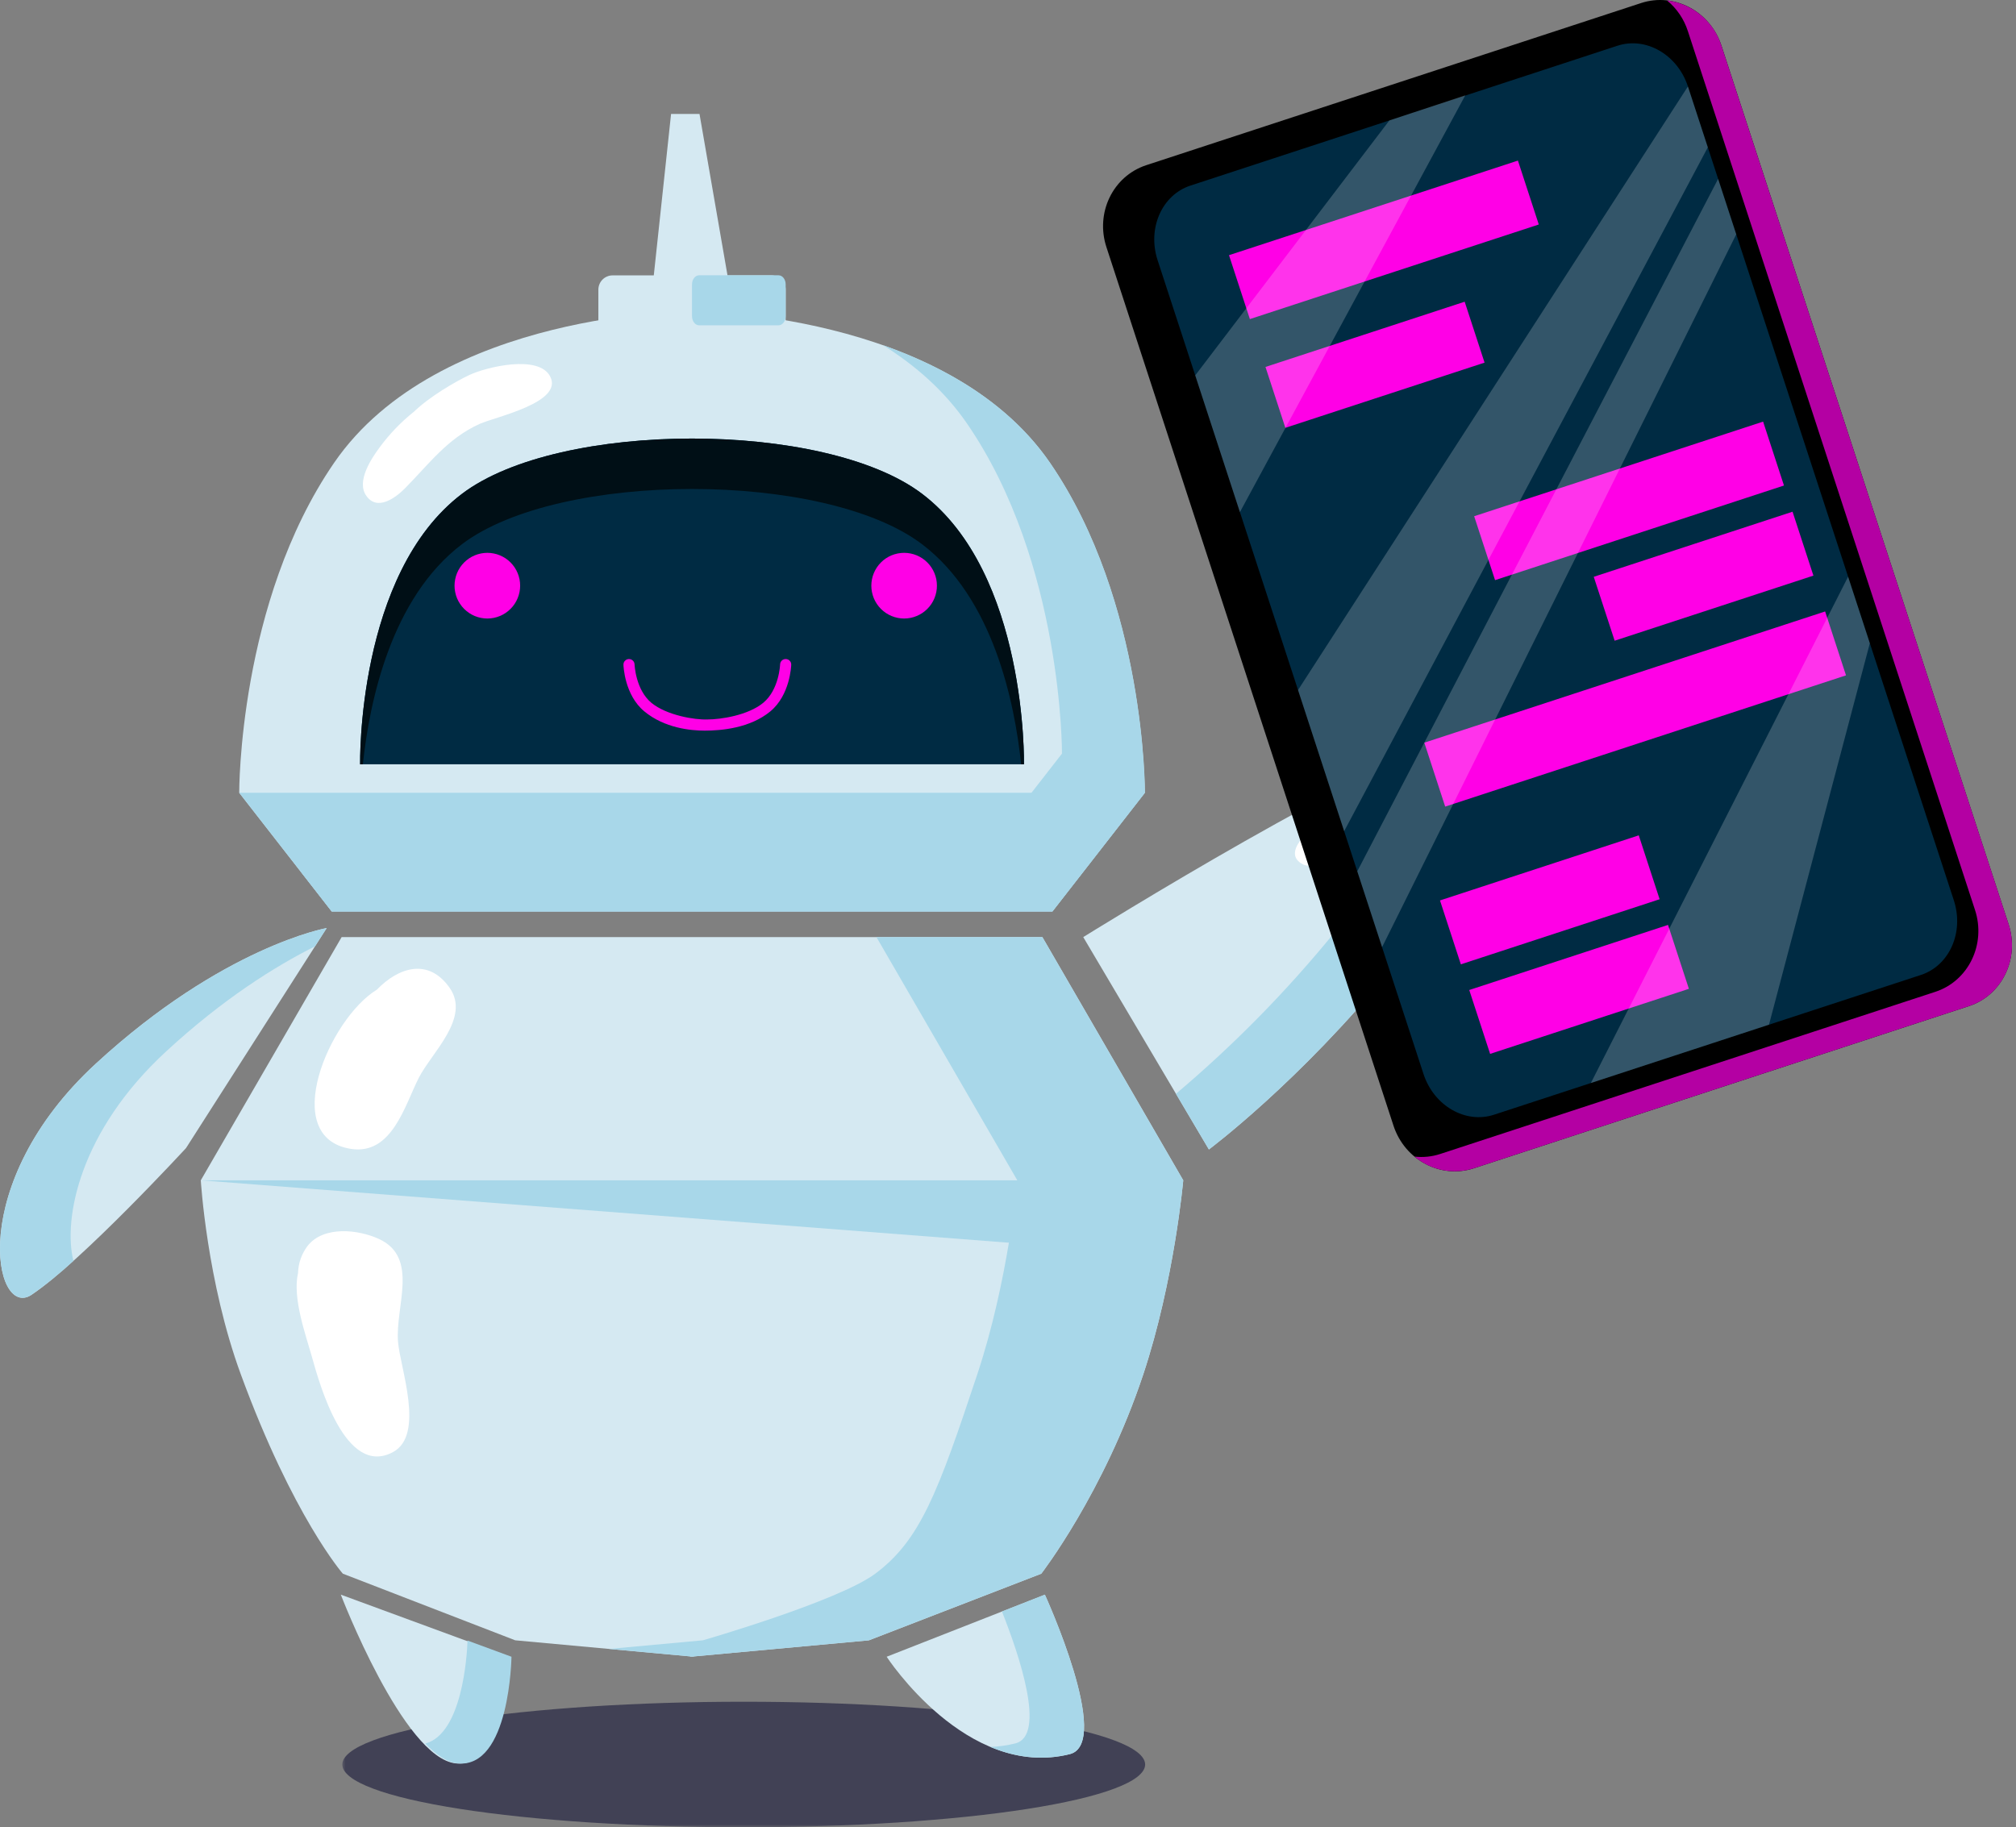 <svg width="353" height="320" viewBox="0 0 353 320" fill="none" xmlns="http://www.w3.org/2000/svg">
<rect x="0" y="0" width="353" height="320" fill="#808080" stroke="none"/>
<mask id="mask0_49_677" style="mask-type:luminance" maskUnits="userSpaceOnUse" x="59" y="296" width="143" height="24">
<path d="M59.68 296.953H201.318V320H59.68V296.953Z" fill="white"/>
</mask>
<g mask="url(#mask0_49_677)">
<path d="M200.514 309.014C200.514 309.376 200.397 309.734 200.174 310.092C199.946 310.45 199.612 310.808 199.161 311.162C198.71 311.515 198.152 311.864 197.487 312.208C196.817 312.552 196.041 312.891 195.162 313.221C194.279 313.556 193.298 313.881 192.21 314.198C191.127 314.514 189.946 314.825 188.667 315.123C187.389 315.42 186.017 315.709 184.557 315.988C183.097 316.267 181.554 316.532 179.926 316.787C178.299 317.043 176.593 317.285 174.812 317.513C173.036 317.74 171.19 317.954 169.275 318.154C167.359 318.354 165.388 318.54 163.356 318.707C161.329 318.879 159.251 319.033 157.121 319.172C154.997 319.307 152.83 319.428 150.626 319.535C148.427 319.637 146.195 319.726 143.936 319.795C141.681 319.865 139.407 319.921 137.115 319.953C134.823 319.991 132.526 320.009 130.225 320.009C127.923 320.009 125.627 319.991 123.334 319.953C121.047 319.921 118.769 319.865 116.514 319.795C114.254 319.726 112.027 319.637 109.823 319.535C107.62 319.428 105.453 319.307 103.328 319.172C101.199 319.033 99.121 318.879 97.094 318.707C95.062 318.54 93.09 318.354 91.175 318.154C89.264 317.954 87.414 317.74 85.638 317.513C83.857 317.285 82.155 317.043 80.523 316.787C78.896 316.532 77.352 316.267 75.892 315.988C74.433 315.709 73.066 315.42 71.782 315.123C70.504 314.825 69.323 314.514 68.24 314.198C67.152 313.881 66.171 313.556 65.287 313.221C64.409 312.891 63.632 312.552 62.967 312.208C62.298 311.864 61.74 311.515 61.289 311.162C60.843 310.808 60.503 310.45 60.275 310.092C60.052 309.734 59.941 309.376 59.941 309.014C59.941 308.656 60.052 308.298 60.275 307.94C60.503 307.582 60.843 307.224 61.289 306.87C61.74 306.517 62.298 306.168 62.967 305.824C63.632 305.48 64.409 305.141 65.287 304.811C66.171 304.476 67.152 304.15 68.24 303.834C69.323 303.518 70.504 303.206 71.782 302.909C73.066 302.607 74.433 302.318 75.892 302.039C77.352 301.765 78.896 301.496 80.523 301.244C82.155 300.989 83.857 300.747 85.638 300.519C87.414 300.291 89.264 300.073 91.175 299.873C93.09 299.673 95.062 299.492 97.094 299.32C99.121 299.152 101.199 298.999 103.328 298.859C105.453 298.72 107.62 298.599 109.823 298.497C112.027 298.39 114.254 298.306 116.514 298.232C118.769 298.162 121.047 298.111 123.334 298.074C125.627 298.041 127.923 298.022 130.225 298.022C132.526 298.022 134.823 298.041 137.115 298.074C139.407 298.111 141.681 298.162 143.936 298.232C146.195 298.306 148.427 298.39 150.626 298.497C152.83 298.599 154.997 298.72 157.121 298.859C159.251 298.999 161.329 299.152 163.356 299.32C165.388 299.492 167.359 299.673 169.275 299.873C171.19 300.073 173.036 300.291 174.812 300.519C176.593 300.747 178.299 300.989 179.926 301.24C181.554 301.496 183.097 301.765 184.557 302.039C186.017 302.318 187.389 302.607 188.667 302.909C189.946 303.206 191.127 303.518 192.21 303.834C193.298 304.15 194.279 304.476 195.162 304.811C196.041 305.141 196.817 305.48 197.487 305.824C198.152 306.168 198.71 306.517 199.161 306.87C199.612 307.224 199.946 307.582 200.174 307.94C200.397 308.298 200.514 308.656 200.514 309.014Z" fill="#414155"/>
</g>
<path d="M183.85 81.066C165.588 54.462 121.172 54.462 121.172 54.462C121.172 54.462 76.748 54.462 58.49 81.066C41.729 105.479 41.887 138.838 41.887 138.838L58.076 159.621H184.269L200.453 138.838C200.453 138.838 200.616 105.479 183.85 81.066Z" fill="#D5E9F2"/>
<path d="M183.878 81.065C176.714 70.646 165.537 64.29 154.592 60.436C160.255 63.969 165.397 68.451 169.344 74.203C186.11 98.621 185.952 131.98 185.952 131.98L169.763 152.763H52.757L58.104 159.621H184.292L200.481 138.838C200.481 138.838 200.639 105.479 183.878 81.065Z" fill="#A8D7E9"/>
<path d="M161.436 86.468C144.419 73.58 97.926 73.58 80.904 86.468C62.432 100.458 63.056 133.849 63.056 133.849H179.294C179.294 133.849 179.912 100.458 161.436 86.468Z" fill="#002B43"/>
<path d="M63.539 133.849C64.683 122.956 68.453 104.726 80.904 95.297C97.926 82.413 144.419 82.413 161.436 95.297C173.887 104.726 177.662 122.951 178.801 133.849H179.294C179.294 133.849 179.926 100.458 161.445 86.468C144.428 73.58 97.935 73.58 80.918 86.468C62.432 100.458 63.056 133.849 63.056 133.849H63.539Z" fill="#000F16"/>
<path d="M107.266 48.227H135.079C135.409 48.227 135.729 48.288 136.032 48.418C136.338 48.543 136.608 48.724 136.841 48.957C137.073 49.19 137.254 49.459 137.38 49.766C137.505 50.068 137.571 50.389 137.571 50.719V59.451C137.571 59.781 137.505 60.102 137.38 60.404C137.254 60.711 137.073 60.98 136.841 61.213C136.608 61.445 136.338 61.627 136.032 61.752C135.729 61.882 135.409 61.943 135.079 61.943H107.266C106.936 61.943 106.615 61.882 106.313 61.752C106.006 61.627 105.736 61.445 105.504 61.213C105.272 60.98 105.09 60.711 104.965 60.404C104.839 60.102 104.774 59.781 104.774 59.451V50.719C104.774 50.389 104.839 50.068 104.965 49.766C105.09 49.459 105.272 49.19 105.504 48.957C105.736 48.724 106.006 48.543 106.313 48.418C106.615 48.288 106.936 48.227 107.266 48.227Z" fill="#D5E9F2"/>
<path d="M113.766 54.88L117.504 19.959H122.484L128.574 55.084L113.766 54.88Z" fill="#D5E9F2"/>
<path d="M58.076 159.62H184.269L200.453 138.838H41.887L58.076 159.62Z" fill="#A8D7E9"/>
<path d="M137.571 55.368C137.571 56.247 137.008 56.972 136.32 56.972H122.418C121.73 56.972 121.172 56.261 121.172 55.368V49.812C121.172 48.934 121.73 48.209 122.418 48.209H136.32C137.008 48.209 137.571 48.92 137.571 49.812V55.368Z" fill="#A8D7E9"/>
<path d="M96.331 65.927C94.332 62.049 85.158 64.267 82.169 65.68C79.728 66.838 75.302 69.395 72.484 72.097C70.225 73.9 68.235 75.965 66.514 78.294C65.073 80.237 62.353 84.241 64.115 86.793C66.036 89.601 69.272 87.165 70.885 85.547C75.074 81.325 78.291 76.811 83.978 74.24C86.753 72.994 98.716 70.497 96.331 65.927Z" fill="white"/>
<path d="M207.185 206.705L182.521 164.112H59.82L35.159 206.705C35.159 206.705 36.21 224.451 42.161 240.673C51.307 265.612 60.029 275.594 60.029 275.594L90.217 287.264L120.903 290.086V290.142C120.903 290.142 121.112 290.114 121.182 290.114C121.247 290.114 121.451 290.142 121.451 290.142V290.091L152.142 287.268L182.33 275.599C182.33 275.599 193.279 261.46 200.193 240.677C205.633 224.274 207.185 206.705 207.185 206.705Z" fill="#D5E9F2"/>
<path d="M182.52 164.112H153.467L178.131 206.705C178.131 206.705 176.579 224.274 171.125 240.673C164.216 261.46 161.12 269.736 153.262 275.594C146.776 280.425 123.079 287.264 123.079 287.264L106.643 288.775L120.898 290.086V290.142C120.898 290.142 121.103 290.114 121.172 290.114C121.242 290.114 121.442 290.142 121.442 290.142V290.091L152.132 287.268L182.321 275.599C182.321 275.599 193.27 261.46 200.183 240.677C205.632 224.279 207.185 206.709 207.185 206.709L182.52 164.112Z" fill="#A8D7E9"/>
<path d="M35.155 206.705H207.185L200.481 219.477L35.155 206.705Z" fill="#A8D7E9"/>
<path d="M69.69 234.949C69.202 228.77 73.414 220.248 66.37 216.984C62.749 215.306 56.635 214.618 53.836 218.221C52.794 219.625 52.246 221.197 52.185 222.945C51.176 227.352 53.547 233.801 54.654 237.753C55.956 242.407 60.475 258.763 68.802 254.309C74.47 251.269 70.039 239.524 69.69 234.949Z" fill="white"/>
<path d="M78.738 173.006C74.995 167.664 69.732 169.44 65.985 173.322C57.644 178.404 48.777 199.164 61.4 201.195C68.663 202.367 70.894 193.501 73.354 188.712C75.613 184.313 82.411 178.255 78.738 173.006Z" fill="white"/>
<path d="M189.676 164.112C189.676 164.112 243.641 130.525 254.018 130.525C264.396 130.525 260.244 149.229 243.641 169.663C227.526 189.483 211.677 201.302 211.677 201.302L189.676 164.112Z" fill="#D5E9F2"/>
<path d="M254.018 130.525C252.982 130.525 251.508 130.86 249.699 131.464C249.397 138.773 243.897 150.703 233.691 163.275C225.309 173.569 216.047 182.997 205.907 191.557L211.677 201.307C211.677 201.307 227.526 189.493 243.641 169.668C260.244 149.229 264.396 130.525 254.018 130.525Z" fill="#A8D7E9"/>
<path d="M242.404 138.34C240.991 137.411 236.867 139.507 235.7 140.084C233.742 141.046 228.689 144.231 227.629 147.272C226.457 148.876 226.248 150.429 228.191 151.396C231.12 152.856 239.271 146.24 241.042 144.064C242.13 142.706 244.352 139.614 242.404 138.34Z" fill="white"/>
<path d="M59.675 279.267C59.675 279.267 70.634 307.879 79.807 308.818C88.98 309.758 89.245 290.142 89.245 290.142L59.675 279.267Z" fill="#D5E9F2"/>
<path d="M81.867 287.311C81.764 290.087 80.914 303.63 74.465 305.346C76.353 307.322 78.273 308.633 80.119 308.819C89.296 309.753 89.561 290.142 89.561 290.142L81.867 287.311Z" fill="#A8D7E9"/>
<path d="M155.252 290.143C155.252 290.143 169.261 311.706 187.314 307.201C194.865 305.313 182.958 279.272 182.958 279.272L155.252 290.143Z" fill="#D5E9F2"/>
<path d="M182.957 279.267L175.439 282.215C178.466 289.83 183.255 303.955 177.769 305.322C176.337 305.68 174.886 305.885 173.412 305.931C177.592 307.684 182.297 308.446 187.314 307.196C194.864 305.308 182.957 279.267 182.957 279.267Z" fill="#A8D7E9"/>
<path d="M137.594 115.415C137.324 115.411 137.092 115.499 136.896 115.68C136.706 115.866 136.603 116.094 136.594 116.364C136.594 116.419 136.422 120.79 133.642 123.082C130.992 125.272 126.189 126.006 123.855 125.997C121.674 126.09 116.714 125.272 114.059 123.082C111.288 120.79 111.116 116.419 111.111 116.364C111.102 116.094 111 115.866 110.804 115.68C110.609 115.499 110.376 115.411 110.111 115.415C109.842 115.425 109.614 115.527 109.433 115.722C109.247 115.917 109.158 116.15 109.168 116.419C109.168 116.629 109.354 121.715 112.822 124.584C116.365 127.513 120.935 127.955 123.39 127.955C126.319 127.955 131.34 127.513 134.883 124.584C138.352 121.715 138.533 116.629 138.542 116.419C138.552 116.15 138.463 115.913 138.277 115.717C138.091 115.522 137.863 115.42 137.594 115.415Z" fill="#FF00E6"/>
<path d="M32.575 201.06C32.575 201.06 14.168 221.043 5.501 226.771C-1.068 231.118 -6.006 207.248 16.785 186.271C39.074 165.753 57.207 162.526 57.207 162.526L32.575 201.06Z" fill="#D5E9F2"/>
<path d="M16.785 186.271C39.074 165.753 57.207 162.526 57.207 162.526L55.156 165.73C48.127 169.254 39.06 174.949 29.171 184.058C13.838 198.145 11.043 213.548 12.852 220.815C10.541 222.968 8.091 224.953 5.501 226.766C-1.068 231.118 -6.006 207.248 16.785 186.271Z" fill="#A8D7E9"/>
<path d="M91.077 102.564C91.077 102.941 91.04 103.317 90.966 103.684C90.891 104.056 90.784 104.414 90.64 104.763C90.496 105.116 90.319 105.447 90.11 105.758C89.901 106.074 89.664 106.363 89.394 106.632C89.129 106.897 88.841 107.139 88.525 107.348C88.213 107.557 87.883 107.734 87.534 107.878C87.186 108.022 86.828 108.134 86.456 108.208C86.088 108.283 85.712 108.32 85.335 108.32C84.959 108.32 84.587 108.283 84.215 108.208C83.843 108.134 83.485 108.027 83.136 107.883C82.787 107.739 82.457 107.562 82.146 107.353C81.829 107.139 81.541 106.902 81.272 106.637C81.007 106.367 80.769 106.079 80.56 105.763C80.351 105.451 80.17 105.121 80.025 104.772C79.881 104.419 79.775 104.061 79.7 103.689C79.626 103.322 79.588 102.945 79.588 102.569C79.588 102.192 79.626 101.815 79.7 101.448C79.775 101.076 79.881 100.718 80.025 100.369C80.17 100.021 80.346 99.686 80.556 99.374C80.765 99.058 81.007 98.77 81.272 98.5C81.537 98.235 81.829 97.998 82.141 97.784C82.457 97.575 82.787 97.399 83.136 97.254C83.485 97.11 83.843 97.003 84.21 96.929C84.582 96.855 84.954 96.817 85.33 96.817C85.712 96.817 86.084 96.855 86.451 96.929C86.823 96.999 87.181 97.11 87.53 97.254C87.878 97.399 88.208 97.575 88.525 97.784C88.836 97.994 89.129 98.231 89.394 98.5C89.659 98.766 89.896 99.058 90.11 99.37C90.319 99.686 90.496 100.016 90.64 100.365C90.784 100.714 90.891 101.072 90.966 101.443C91.04 101.811 91.077 102.187 91.077 102.564Z" fill="#FF00E6"/>
<path d="M164.053 102.564C164.058 102.941 164.021 103.317 163.946 103.684C163.872 104.056 163.765 104.414 163.621 104.763C163.477 105.116 163.3 105.447 163.091 105.758C162.882 106.074 162.645 106.363 162.375 106.632C162.11 106.897 161.817 107.139 161.506 107.348C161.194 107.557 160.859 107.734 160.515 107.878C160.166 108.022 159.804 108.134 159.437 108.208C159.065 108.283 158.693 108.32 158.316 108.32C157.939 108.32 157.563 108.283 157.196 108.208C156.824 108.134 156.466 108.027 156.117 107.883C155.768 107.739 155.438 107.562 155.122 107.353C154.81 107.139 154.518 106.902 154.253 106.637C153.988 106.367 153.746 106.079 153.537 105.763C153.327 105.451 153.151 105.121 153.006 104.772C152.862 104.419 152.755 104.061 152.681 103.689C152.607 103.322 152.569 102.945 152.569 102.569C152.569 102.192 152.607 101.815 152.681 101.448C152.751 101.076 152.862 100.718 153.006 100.369C153.151 100.021 153.327 99.686 153.537 99.374C153.746 99.058 153.983 98.77 154.253 98.5C154.518 98.235 154.806 97.998 155.122 97.784C155.433 97.575 155.764 97.399 156.112 97.254C156.461 97.11 156.824 97.003 157.191 96.929C157.563 96.855 157.935 96.817 158.311 96.817C158.688 96.817 159.065 96.855 159.432 96.929C159.804 97.003 160.162 97.11 160.511 97.254C160.859 97.399 161.189 97.575 161.501 97.784C161.817 97.994 162.105 98.235 162.37 98.5C162.64 98.766 162.877 99.058 163.086 99.37C163.296 99.686 163.472 100.016 163.616 100.365C163.76 100.714 163.872 101.072 163.946 101.443C164.016 101.811 164.053 102.187 164.053 102.564Z" fill="#FF00E6"/>
<path d="M351.697 161.857C353.663 167.869 350.553 174.303 344.75 176.2L258.073 204.599C252.266 206.5 245.966 203.157 243.999 197.136L193.735 43.28C191.768 37.269 194.874 30.857 200.681 28.937L287.354 0.534C293.157 -1.368 299.452 1.971 301.423 7.996L351.697 161.857Z" fill="black"/>
<path d="M291.883 0.069C293.631 1.515 294.858 3.323 295.556 5.485L345.82 159.351C347.791 165.363 344.681 171.793 338.878 173.694L252.196 202.088C250.722 202.571 249.215 202.725 247.677 202.553C248.388 203.148 249.16 203.65 249.997 204.05C250.833 204.45 251.708 204.743 252.614 204.919C253.525 205.101 254.441 205.161 255.371 205.105C256.296 205.054 257.198 204.882 258.082 204.598L344.76 176.2C350.567 174.303 353.672 167.883 351.71 161.857L301.428 8.015C301.098 6.964 300.628 5.978 300.014 5.067C299.401 4.151 298.666 3.342 297.82 2.635C296.974 1.933 296.048 1.361 295.035 0.924C294.026 0.487 292.975 0.199 291.883 0.069Z" fill="#B400A3"/>
<path d="M342.114 157.668C343.937 163.247 341.361 169.096 336.358 170.737L261.611 195.216C256.608 196.857 251.075 193.663 249.253 188.084L202.694 45.563C200.872 39.988 203.447 34.135 208.455 32.498L283.198 8.015C288.2 6.373 293.733 9.568 295.556 15.142L342.114 157.668Z" fill="#002B43"/>
<path d="M215.196 44.689L265.786 28.123L269.44 39.314L218.851 55.88L215.196 44.689Z" fill="#FF00E6"/>
<path d="M258.124 90.406L308.718 73.836L312.372 85.027L261.783 101.597L258.124 90.406Z" fill="#FF00E6"/>
<path d="M279.064 101.015L313.874 89.615L317.528 100.806L282.723 112.206L279.064 101.015Z" fill="#FF00E6"/>
<path d="M252.14 157.691L286.945 146.291L290.599 157.482L255.794 168.882L252.14 157.691Z" fill="#FF00E6"/>
<path d="M257.264 173.378L292.069 161.978L295.723 173.169L260.918 184.564L257.264 173.378Z" fill="#FF00E6"/>
<path d="M249.397 130.065L319.579 107.083L323.233 118.274L253.051 141.256L249.397 130.065Z" fill="#FF00E6"/>
<path d="M221.584 64.262L256.464 52.839L259.946 63.505L225.067 74.923L221.584 64.262Z" fill="#FF00E6"/>
<path d="M209.282 65.741L243.278 21.089L256.575 16.686L217.107 89.69L209.282 65.741Z" fill="white" fill-opacity="0.2"/>
<path d="M227.284 120.845L235.36 145.566L299.038 25.803L295.555 15.142L227.284 120.845Z" fill="white" fill-opacity="0.2"/>
<path d="M278.557 189.67L323.6 101.002L327.408 112.644L309.75 179.45L278.557 189.67Z" fill="white" fill-opacity="0.2"/>
<path d="M237.657 152.586L300.842 31.331L304.017 41.034L242 165.874L237.657 152.586Z" fill="white" fill-opacity="0.2"/>
</svg>
